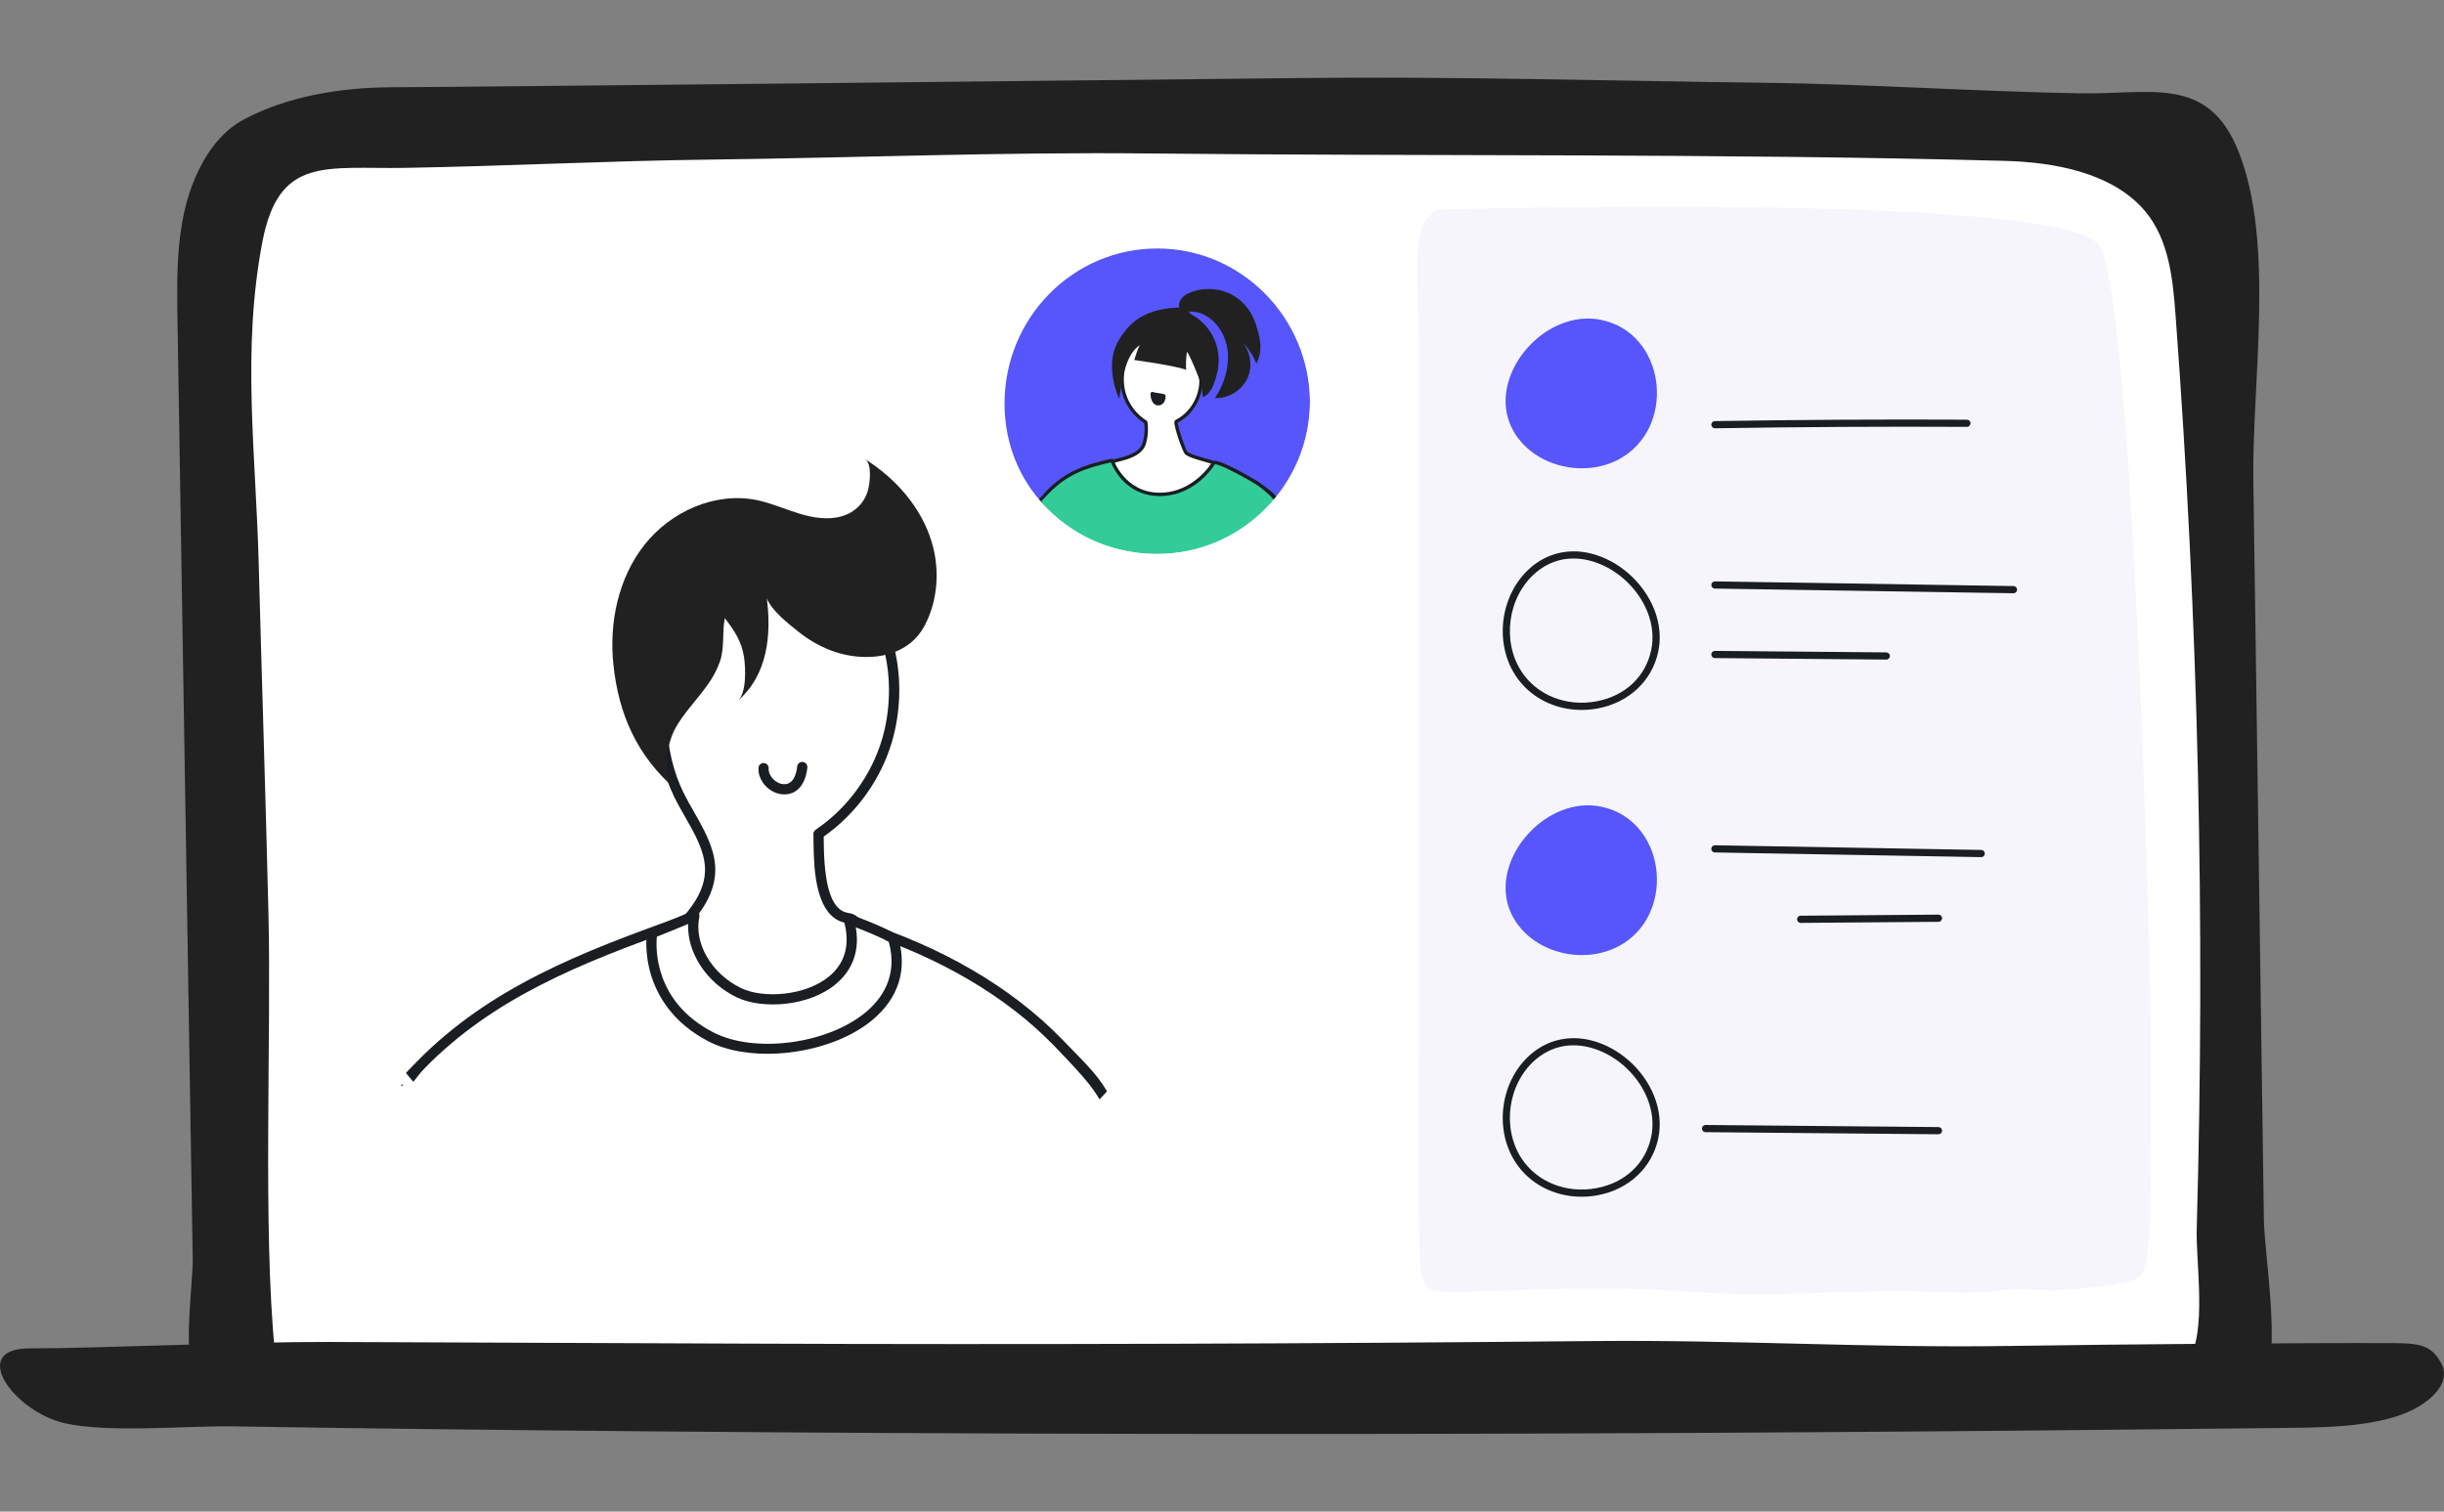 <svg xmlns="http://www.w3.org/2000/svg" width="472" height="292" viewBox="0 0 472 292" fill="none">
                            <rect x="0" y="0" width="472" height="292" fill="#808080" stroke="none"/>
                            <g clip-path="url(#clip0)">
                                <path d="M47.131 23.057C55.149 18.771 65.275 16.904 75.54 16.857C95.694 16.766 213.056 15.482 251.632 15.068C281.279 14.752 310.932 15.618 340.579 15.985C360.969 16.238 381.276 17.668 401.653 18.029C415.36 18.271 426.405 14.443 432.305 29.235C439.388 46.994 434.91 73.717 435.179 92.76C435.859 140.4 436.537 188.038 437.217 235.678C437.311 242.253 440.582 261.371 437.242 267.035C431.486 276.791 417.049 260.776 407.831 260.776C359.07 260.776 310.313 260.776 261.552 260.776C224.689 260.776 187.823 260.776 150.96 260.776C132.527 260.776 114.097 260.776 95.664 260.776C82.834 260.776 46.129 279.802 37.791 266.157C35.134 261.807 37.3 248.17 37.219 243.073C36.236 182.61 35.256 122.144 34.273 61.681C34.112 51.733 34.051 41.325 38.568 32.463C40.989 27.705 43.888 24.794 47.131 23.057Z" fill="#212121"/>
                                <path d="M413.58 40.002C407.252 33.291 396.63 31.33 387.19 31.077C331.832 29.594 276.642 30.219 221.759 29.644C193.425 29.346 165.089 30.491 136.758 30.835C117.27 31.072 97.865 32.086 78.393 32.424C62.909 32.694 53.874 30.055 50.676 46.722C46.664 67.634 49.401 87.593 49.957 108.638C50.554 131.286 51.309 153.931 51.85 176.582C52.414 200.163 50.74 237.536 53.078 260.979C54.555 275.807 59.122 260.471 72.488 260.471C119.085 260.471 165.68 260.471 212.278 260.471C247.505 260.471 282.736 260.471 317.964 260.471C335.578 260.471 353.192 260.471 370.806 260.471C382.747 260.471 415.04 274.085 422.512 263.021C426.288 257.429 424.056 244.042 424.244 237.334C425.91 178.496 424.544 119.574 420.155 60.87C419.633 53.87 418.883 46.405 414.402 40.944C414.141 40.616 413.863 40.302 413.58 40.002Z" fill="white"/>
                                <path d="M283.192 269.396H188.784C185.577 269.396 182.626 267.646 181.077 264.826C180.782 264.287 180.977 263.612 181.515 263.318C182.054 263.021 182.729 263.221 183.023 263.757C184.181 265.865 186.388 267.176 188.784 267.176H283.192C285.541 267.176 287.726 265.904 288.898 263.854C289.203 263.321 289.881 263.135 290.414 263.44C290.947 263.746 291.13 264.423 290.828 264.957C289.262 267.696 286.335 269.396 283.192 269.396Z" fill="#1A1E22"/>
                                <path d="M456.427 275.013C451.682 275.696 446.61 275.774 441.679 275.832C321.91 277.218 201.514 277.479 81.404 276.043C69.29 275.899 57.179 275.729 45.068 275.535C35.975 275.391 20.916 276.849 12.483 274.921C2.719 272.688 -6.191 260.454 5.698 260.468C18.35 260.482 47.842 259.165 63.298 259.226C90.002 259.332 116.709 259.437 143.416 259.546C198.301 259.765 253.189 259.576 308.061 259.048C335.007 258.79 360.903 260.412 387.843 260.001C410.177 259.659 445.035 259.382 462.416 259.451C467.941 259.473 469.66 260.165 471.417 263.246C473.7 267.249 468.985 271.676 462.66 273.649C460.678 274.265 458.587 274.702 456.427 275.013Z" fill="#212121"/>
                                <path d="M415.313 197.176C415.304 183.925 411.914 58.002 405.5 47.502C399.086 37.002 277.786 40.502 277.786 40.502C272 43.002 274.022 54.002 274.045 66.053V193.317C274.045 201.099 274.033 208.88 274.022 216.66C274.013 223.412 273.85 243.595 274.556 246.343C275.323 249.327 276.473 249.094 277.787 249.35C280.859 249.951 283.94 249.344 287.016 249.352C291.193 249.362 295.371 249.098 299.548 249.015C308.948 248.83 318.351 248.862 327.747 249.594C340.697 250.604 353.674 249.427 366.594 249.348C373.112 249.309 379.56 250.24 386.089 249.271C390.131 248.671 394.225 249.488 398.277 249.197C399.875 249.082 412.041 248.356 413.5 246.343C415.784 243.195 415.218 227.797 415.293 222.065C415.401 213.771 415.319 205.472 415.313 197.176Z" fill="#F5F5FB"/>
                                <path d="M152.429 241.221C201.999 238.561 240.025 196.2 237.363 146.606C234.702 97.011 192.36 58.964 142.791 61.624C93.221 64.284 55.195 106.645 57.856 156.239C60.518 205.834 102.86 243.882 152.429 241.221Z" fill="white"/>
                                <path d="M158.122 163.88C158.234 168.868 158.828 176.661 163.702 177.332C165.463 177.574 165.377 178.816 166.497 180.197C169.671 184.113 165.908 189.693 163.83 193.557C160.68 199.421 154.808 203.73 148.277 204.977C141.746 206.22 134.685 204.376 129.572 200.089C127.974 198.747 126.475 196.986 126.421 194.9C126.362 192.6 128.338 182.376 130.382 180.263C134.563 175.944 138.501 171.248 136.698 164.852C135.554 160.796 132.971 157.327 131.114 153.546C124.112 139.281 128.166 117.409 143.971 110.758C150.413 108.048 158.306 108.656 163.92 112.861C172.732 119.46 174.242 132.929 171.329 142.936C169.19 150.278 164.416 156.819 158.075 161.09C158.097 161.812 158.096 162.777 158.122 163.88Z" fill="white"/>
                                <path d="M145.404 206.316C139.491 206.633 133.514 204.681 128.94 200.843C126.668 198.937 125.488 196.947 125.438 194.925C125.377 192.533 127.349 181.981 129.678 179.575C133.822 175.297 137.402 170.971 135.753 165.117C135.028 162.549 133.709 160.239 132.31 157.794C131.604 156.56 130.874 155.284 130.234 153.977C126.132 145.623 125.702 134.772 129.111 125.657C131.893 118.219 137.036 112.605 143.594 109.846C150.577 106.909 158.79 107.782 164.517 112.07C168.796 115.273 171.726 120.237 172.995 126.42C174.106 131.852 173.854 137.813 172.283 143.211C170.147 150.55 165.347 157.222 159.079 161.601C159.082 161.812 159.085 162.034 159.087 162.274C159.093 162.755 159.1 163.288 159.111 163.858C159.29 171.852 160.835 175.942 163.838 176.354C165.527 176.586 166.076 177.585 166.56 178.466C166.76 178.828 166.963 179.201 167.267 179.575C170.518 183.584 167.571 188.869 165.417 192.726C165.166 193.177 164.925 193.61 164.703 194.022C161.394 200.181 155.324 204.635 148.465 205.943C147.45 206.139 146.428 206.261 145.404 206.316ZM151.1 110.125C148.813 110.248 146.521 110.757 144.357 111.669C136.599 114.931 132.79 121.456 130.956 126.353C127.732 134.975 128.132 145.23 132 153.112C132.615 154.361 133.327 155.611 134.017 156.817C135.414 159.26 136.859 161.783 137.649 164.587C139.582 171.443 135.47 176.432 131.092 180.951C129.34 182.762 127.349 192.602 127.407 194.875C127.445 196.305 128.385 197.807 130.204 199.331C135.122 203.457 141.808 205.204 148.092 204.007C154.372 202.811 159.931 198.729 162.962 193.092C163.19 192.671 163.436 192.226 163.692 191.767C165.673 188.214 168.141 183.792 165.732 180.82C165.318 180.308 165.047 179.816 164.828 179.419C164.412 178.662 164.274 178.408 163.568 178.31C157.439 177.465 157.221 167.612 157.136 163.903C157.125 163.325 157.118 162.785 157.111 162.299C157.107 161.857 157.102 161.459 157.092 161.118C157.083 160.782 157.249 160.464 157.528 160.274C163.638 156.157 168.327 149.738 170.385 142.662C173.205 132.982 171.686 119.908 163.331 113.652C159.919 111.095 155.522 109.888 151.1 110.125Z" fill="#1A1E22"/>
                                <path d="M160.463 125.646C158.19 124.786 156.065 123.529 154.164 122.003C152.261 120.475 148.965 117.917 148.094 115.566C149.003 122.659 148.248 130.399 142.497 135.365C144.222 133.876 143.992 128.92 143.694 126.947C143.232 123.872 141.799 121.791 139.983 119.398C139.428 122.157 139.976 125.012 139.051 127.735C137.313 132.855 133.062 136.019 130.492 140.563C128.897 143.38 127.461 149.836 130.332 152.347C123.024 145.954 119.48 137.994 118.465 128.417C117.603 120.268 119.403 111.645 124.483 105.216C129.56 98.788 138.151 94.955 146.173 96.605C148.956 97.176 151.572 98.355 154.286 99.191C157 100.027 159.946 100.52 162.665 99.698C165.147 98.948 167.05 97.043 167.671 94.534C168.003 93.197 168.444 89.562 167.057 88.688C172.962 92.394 177.881 97.958 179.919 104.639C181.539 109.949 181.165 115.989 178.535 120.918C175.723 126.19 169.633 127.616 163.991 126.617C162.781 126.406 161.604 126.077 160.463 125.646Z" fill="#212121"/>
                                <path d="M151.728 153.447C151.556 153.456 151.381 153.454 151.2 153.444C148.597 153.292 146.348 150.853 146.479 148.331C146.508 147.787 146.967 147.373 147.516 147.397C148.06 147.426 148.477 147.89 148.45 148.434C148.375 149.879 149.796 151.383 151.316 151.474C153.286 151.599 153.818 149.387 153.958 148.061C154.015 147.518 154.503 147.125 155.042 147.182C155.585 147.239 155.978 147.724 155.921 148.267C155.585 151.429 154.035 153.323 151.728 153.447Z" fill="#1A1E22"/>
                                <path d="M78.418 209.608C80.221 207.141 80.587 206.403 81.251 205.722C95.349 191.29 113.825 184.337 132.406 177.787C129.147 197.277 166.837 207.171 166.018 178.904C185.76 185.147 203.169 196.701 214.005 213.197" fill="white"/>
                                <path d="M212.874 213.258C211.252 210.488 210.628 209.325 203.665 202.104C194.284 192.379 181.447 185.025 167.011 180.261C166.89 187.531 164.081 192.968 159.02 195.654C153.175 198.758 144.731 197.778 138.49 193.278C133.5 189.682 130.922 184.635 131.25 179.243C112.109 186.029 95.134 192.862 81.956 206.413C80.736 207.669 80.511 208.241 79.395 209.463L77.445 209.754C78.928 206.882 75.433 210.252 80.55 205.031C94.421 190.881 112.095 183.901 132.081 176.856C132.411 176.741 132.776 176.808 133.044 177.032C133.312 177.257 133.439 177.607 133.382 177.952C132.509 183.176 134.793 188.18 139.647 191.681C145.304 195.759 152.891 196.678 158.101 193.912C162.848 191.393 165.248 186.212 165.035 178.932C165.026 178.613 165.171 178.31 165.425 178.115C165.679 177.924 166.012 177.867 166.318 177.962C181.591 182.792 195.138 190.508 205.061 200.705C210.711 206.514 212.443 208.123 214.529 212.173" fill="#1A1E22"/>
                                <path d="M142.71 191.764C136.22 188.64 132.97 182.113 134.101 176.881C132.545 177.613 125.973 180.236 125.973 180.236C125.766 180.628 124.121 193.496 137.299 200.294C149.755 206.72 177.879 199.36 172.492 181.294C170.022 179.777 163.906 177.563 163.906 177.563C167.971 191.56 150.297 195.418 142.71 191.764Z" fill="white"/>
                                <path d="M150.105 203.51C145.217 203.772 140.462 203.037 136.848 201.172C129.856 197.564 126.97 192.292 125.783 188.505C124.427 184.18 124.803 180.346 125.103 179.776C125.212 179.57 125.392 179.407 125.61 179.32C125.675 179.295 132.173 176.701 133.686 175.991C134.025 175.831 134.425 175.879 134.719 176.114C135.012 176.348 135.147 176.728 135.069 177.094C133.964 182.205 137.432 188.13 143.141 190.878C147.448 192.953 155.67 192.387 160.226 188.529C163.29 185.933 164.237 182.238 162.958 177.845C162.856 177.488 162.96 177.104 163.23 176.848C163.5 176.594 163.894 176.515 164.24 176.641C164.492 176.733 170.481 178.907 173.008 180.457C173.215 180.585 173.368 180.783 173.439 181.015C175.3 187.261 173.569 192.815 168.428 197.08C163.831 200.89 156.843 203.148 150.105 203.51ZM126.856 180.945C126.642 183.115 126.299 193.51 137.749 199.419C145.742 203.541 159.762 201.704 167.168 195.559C170.237 193.013 173.473 188.597 171.651 181.946C170.007 181.013 167.123 179.849 165.28 179.139C166.236 184.618 163.826 188.057 161.497 190.032C156.231 194.493 147.143 194.995 142.282 192.655C136.423 189.834 132.653 183.98 132.905 178.478C130.939 179.307 128.038 180.473 126.856 180.945Z" fill="#1A1E22"/>
                                <path d="M152.482 242.206C128.245 243.507 104.951 235.287 86.894 219.059C68.834 202.831 58.173 180.541 56.872 156.292C55.571 132.043 63.785 108.738 80.004 90.673C96.223 72.608 118.501 61.94 142.738 60.639C166.975 59.339 190.269 67.558 208.326 83.786C226.383 100.015 237.046 122.304 238.348 146.553C239.649 170.802 231.435 194.107 215.216 212.172C198.999 230.24 176.719 240.905 152.482 242.206ZM142.844 62.611C119.133 63.884 97.336 74.317 81.471 91.993C65.606 109.667 57.568 132.467 58.841 156.189C60.114 179.912 70.543 201.721 88.211 217.595C105.877 233.468 128.666 241.512 152.376 240.239C176.087 238.967 197.884 228.533 213.749 210.857C229.614 193.184 237.652 170.384 236.379 146.661C235.106 122.939 224.677 101.13 207.009 85.256C189.343 69.38 166.554 61.339 142.844 62.611Z" fill="white"/>
                                <path d="M301.429 62.589C303.92 61.578 306.638 61.228 309.345 61.814C321.476 64.436 323.691 81.556 313.685 88.109C307.563 92.118 298.564 90.871 293.761 85.348C286.92 77.484 292.806 66.084 301.429 62.589Z" fill="#5656FC"/>
                                <path d="M305.438 137.139C300.238 137.139 295.443 134.708 292.694 130.505C288.482 124.066 289.776 114.719 295.579 109.669C298.797 106.866 302.909 105.882 307.154 106.896C312.493 108.174 317.31 112.377 319.429 117.602C320.542 120.349 320.823 123.23 320.24 125.93C319.026 131.555 314.545 135.742 308.548 136.853C307.501 137.044 306.463 137.139 305.438 137.139ZM303.872 107.888C301.604 107.888 298.98 108.546 296.49 110.713C291.192 115.327 290.009 123.863 293.855 129.741C296.84 134.303 302.506 136.555 308.29 135.483C313.809 134.458 317.766 130.778 318.876 125.633C319.401 123.208 319.143 120.611 318.135 118.122C316.18 113.299 311.741 109.421 306.826 108.246C305.96 108.038 304.955 107.888 303.872 107.888Z" fill="#1A1E22"/>
                                <path d="M301.429 156.623C303.92 155.612 306.638 155.262 309.345 155.848C321.476 158.47 323.691 175.59 313.685 182.143C307.563 186.151 298.564 184.904 293.761 179.382C286.92 171.518 292.806 160.12 301.429 156.623Z" fill="#5656FC"/>
                                <path d="M305.438 231.175C300.238 231.175 295.443 228.745 292.694 224.542C288.482 218.103 289.776 208.755 295.579 203.705C298.797 200.902 302.906 199.919 307.151 200.933C312.49 202.21 317.308 206.413 319.426 211.638C320.539 214.386 320.82 217.266 320.237 219.966C319.023 225.592 314.542 229.778 308.545 230.889C307.501 231.081 306.463 231.175 305.438 231.175ZM303.872 201.924C301.604 201.924 298.98 202.583 296.49 204.749C291.192 209.363 290.012 217.9 293.855 223.778C296.84 228.339 302.506 230.592 308.29 229.52C313.809 228.494 317.766 224.814 318.876 219.669C319.401 217.244 319.143 214.647 318.135 212.158C316.18 207.335 311.741 203.458 306.826 202.283C305.96 202.074 304.955 201.924 303.872 201.924Z" fill="#1A1E22"/>
                                <path d="M331.193 82.734C330.816 82.734 330.505 82.431 330.499 82.051C330.494 81.668 330.799 81.351 331.182 81.345C347.244 81.082 363.622 80.987 379.865 81.07C380.248 81.073 380.556 81.384 380.556 81.768C380.553 82.151 380.245 82.459 379.862 82.459H379.859C363.628 82.376 347.258 82.468 331.207 82.734C331.202 82.734 331.199 82.734 331.193 82.734Z" fill="#1A1E22"/>
                                <path d="M388.852 114.599C388.85 114.599 388.844 114.599 388.841 114.599L331.185 113.696C330.802 113.691 330.496 113.374 330.502 112.991C330.508 112.607 330.827 112.299 331.207 112.307L388.863 113.21C389.247 113.216 389.552 113.533 389.546 113.916C389.541 114.294 389.23 114.599 388.852 114.599Z" fill="#1A1E22"/>
                                <path d="M382.625 165.573C382.622 165.573 382.616 165.573 382.613 165.573L331.182 164.67C330.799 164.665 330.494 164.348 330.499 163.965C330.505 163.584 330.816 163.281 331.193 163.281C331.196 163.281 331.202 163.281 331.204 163.281L382.636 164.184C383.019 164.19 383.324 164.506 383.319 164.89C383.313 165.267 383.002 165.573 382.625 165.573Z" fill="#1A1E22"/>
                                <path d="M364.289 127.411C364.286 127.411 364.286 127.411 364.283 127.411L331.188 127.122C330.804 127.119 330.496 126.805 330.499 126.422C330.502 126.041 330.813 125.733 331.193 125.733C331.196 125.733 331.196 125.733 331.199 125.733L364.294 126.022C364.677 126.025 364.986 126.338 364.983 126.722C364.98 127.105 364.672 127.411 364.289 127.411Z" fill="#1A1E22"/>
                                <path d="M347.758 178.276C347.377 178.276 347.066 177.968 347.063 177.587C347.061 177.204 347.369 176.89 347.752 176.887L374.367 176.679C374.37 176.679 374.37 176.679 374.373 176.679C374.753 176.679 375.064 176.987 375.067 177.368C375.07 177.751 374.762 178.065 374.378 178.068L347.763 178.276C347.763 178.276 347.76 178.276 347.758 178.276Z" fill="#1A1E22"/>
                                <path d="M374.374 219.108C374.371 219.108 374.368 219.108 374.368 219.108L329.378 218.7C328.995 218.697 328.687 218.383 328.689 218C328.692 217.619 329.003 217.311 329.384 217.311C329.386 217.311 329.386 217.311 329.389 217.311L374.379 217.719C374.762 217.722 375.07 218.036 375.068 218.419C375.065 218.803 374.754 219.108 374.374 219.108Z" fill="#1A1E22"/>
                                <path d="M193.33 77.444C193.33 94.017 206.76 106.567 223.324 106.567C239.889 106.567 253.319 94.017 253.319 77.444C253.319 60.871 239.889 47.435 223.324 47.435C206.76 47.435 193.33 60.869 193.33 77.444Z" fill="#5656FC"/>
                                <path d="M227.181 81.411C230.671 79.689 232.665 75.386 231.723 71.608C230.782 67.83 227.006 64.966 223.116 65.083C221.239 65.138 219.485 65.919 218.394 67.48C216.755 69.827 216.295 73.386 217.105 76.103C217.772 78.336 219.279 80.308 221.262 81.536C221.487 82.767 221.37 84.194 221.056 85.403C220.587 87.206 219.038 87.9 217.494 88.433C217.136 88.556 213.215 89.547 213.221 89.667C213.165 92.128 214.954 93.392 217.164 94.475C219.374 95.559 221.914 95.714 224.374 95.695C226.518 95.678 228.705 95.531 230.682 94.709C232.659 93.886 234.822 91.856 235.333 89.775C233.647 88.995 231.546 88.67 229.838 87.931C229.591 87.822 229.338 87.714 229.13 87.542C228.642 87.142 226.787 81.608 227.181 81.411Z" fill="white"/>
                                <path d="M217.02 94.773C214.843 93.706 212.838 92.35 212.894 89.67C212.885 89.37 213.094 89.308 214.179 89C214.784 88.828 215.562 88.62 216.184 88.453C216.75 88.303 217.283 88.159 217.389 88.122C218.846 87.617 220.307 86.983 220.74 85.32C221.057 84.106 221.137 82.808 220.965 81.733C218.983 80.461 217.467 78.453 216.792 76.194C215.931 73.308 216.478 69.647 218.125 67.288C219.207 65.738 221.023 64.811 223.106 64.749C227.145 64.63 231.068 67.605 232.043 71.525C233.006 75.4 230.996 79.811 227.454 81.639C227.47 82.483 228.919 86.853 229.336 87.281C229.511 87.425 229.744 87.525 229.966 87.622C230.763 87.967 231.674 88.228 232.557 88.478C233.545 88.758 234.567 89.05 235.469 89.47C235.611 89.536 235.688 89.695 235.65 89.847C235.092 92.123 232.737 94.203 230.807 95.009C228.739 95.87 226.493 96.003 224.374 96.023C224.247 96.023 224.119 96.025 223.988 96.025C221.745 96.028 219.213 95.85 217.02 94.773ZM232.376 89.117C231.474 88.859 230.541 88.595 229.705 88.231C229.453 88.12 229.164 87.997 228.917 87.795C228.359 87.336 226.698 82.386 226.801 81.489C226.826 81.264 226.943 81.164 227.034 81.117C230.388 79.461 232.307 75.319 231.404 71.689C230.499 68.058 226.862 65.302 223.125 65.413C221.223 65.472 219.641 66.272 218.663 67.672C217.125 69.877 216.614 73.305 217.422 76.011C218.063 78.164 219.527 80.075 221.437 81.258C221.517 81.308 221.57 81.389 221.587 81.478C221.803 82.669 221.728 84.131 221.376 85.489C220.862 87.47 219.157 88.209 217.603 88.747C217.48 88.789 217.07 88.9 216.35 89.092C215.512 89.317 214.04 89.709 213.549 89.878C213.596 91.936 215.087 93.092 217.308 94.181C219.507 95.259 222.112 95.384 224.372 95.367C226.423 95.35 228.595 95.223 230.558 94.406C232.812 93.467 234.445 91.478 234.939 89.961C234.142 89.62 233.245 89.364 232.376 89.117ZM213.549 89.678C213.549 89.672 213.549 89.664 213.549 89.659C213.549 89.664 213.549 89.672 213.549 89.678Z" fill="#1A1E22"/>
                                <path d="M222.526 76.039C222.512 76.778 222.77 77.989 223.728 77.986C224.07 77.986 224.367 77.778 224.542 77.494C224.725 77.194 224.778 76.833 224.78 76.483C224.07 76.239 223.237 76.283 222.526 76.039Z" fill="#1A1E22"/>
                                <path d="M222.8 77.928C222.337 77.458 222.187 76.639 222.198 76.03C222.201 75.925 222.253 75.828 222.339 75.766C222.426 75.705 222.537 75.691 222.634 75.725C222.959 75.836 223.317 75.883 223.697 75.933C224.094 75.986 224.502 76.039 224.888 76.172C225.022 76.219 225.11 76.344 225.11 76.486C225.105 76.969 225.013 77.355 224.822 77.666C224.572 78.072 224.164 78.317 223.728 78.317H223.725C223.37 78.317 223.05 78.183 222.8 77.928ZM223.611 76.589C223.37 76.558 223.122 76.525 222.878 76.475C222.928 76.858 223.053 77.247 223.27 77.469C223.394 77.597 223.544 77.661 223.728 77.661C223.728 77.661 223.728 77.661 223.73 77.661C223.936 77.661 224.136 77.536 224.264 77.325C224.358 77.169 224.419 76.972 224.441 76.728C224.18 76.661 223.903 76.625 223.611 76.589Z" fill="#1A1E22"/>
                                <path d="M219.054 69.541C219.296 68.786 219.746 67.258 220.145 66.644C217.147 68.63 216.703 73.939 216.15 76.997C215.922 76.675 213.349 70.73 215.822 66.161C217.274 63.477 219.19 61.522 221.967 60.463C222.905 60.105 223.88 59.838 224.871 59.672C225.132 59.627 227.711 59.274 227.756 59.483C227.295 57.299 229.88 56.346 231.529 56.016C233.55 55.61 235.707 55.852 237.565 56.752C239.808 57.841 241.566 59.866 242.382 62.216C243.29 64.827 244.062 67.638 242.626 70.239C242.027 68.7 241.116 67.291 239.969 66.133C241.519 67.966 241.927 70.755 240.966 72.944C240.328 74.397 239.136 75.589 237.707 76.269C237.137 76.541 236.552 76.711 235.932 76.816C235.755 76.847 234.652 76.869 234.572 76.989C236.701 73.875 237.893 69.533 236.665 65.824C236.146 64.255 235.21 62.791 233.942 61.724C233.306 61.188 232.584 60.752 231.801 60.474C231.165 60.249 230.257 60.197 229.602 60.155C229.802 60.697 230.507 60.944 230.954 61.249C231.568 61.672 232.131 62.163 232.639 62.708C233.681 63.827 234.475 65.177 234.922 66.638C235.444 68.344 235.488 70.189 235.086 71.925C234.675 73.694 234.105 75.877 232.326 76.739C232.176 75.875 232.229 74.905 231.923 74.08C231.14 71.969 230.341 69.891 229.274 67.919C229.102 68.086 228.913 71.358 229.138 71.43C226.298 70.508 219.06 69.541 219.054 69.541Z" fill="#212121"/>
                                <path d="M224.379 107.354C210.494 107.354 203.825 100.342 203.825 100.342L200.516 97.214C200.516 97.214 203.809 91.072 214.762 88.936C214.762 88.936 216.913 95.45 223.916 95.503C230.846 95.556 234.411 89.4 234.411 89.4C235.038 88.778 242.096 92.828 242.893 93.381C244.55 94.534 246.527 96.323 246.527 96.323C246.527 96.323 238.253 107.354 224.379 107.354Z" fill="#33CC99"/>
                                <path d="M205.688 101.667C199.713 97.55 200.393 96.653 200.885 96.173C201.648 95.428 201.398 95.545 202.151 94.778C205.749 91.114 209.475 89.742 214.689 88.614C214.853 88.578 215.02 88.672 215.072 88.834C215.092 88.897 217.227 95.125 223.916 95.175C223.943 95.175 223.971 95.175 223.999 95.175C230.593 95.175 234.089 89.297 234.125 89.236C234.139 89.211 234.158 89.189 234.177 89.167C234.391 88.953 234.752 88.597 238.739 90.656C240.705 91.672 242.668 92.823 243.082 93.111C247.438 96.145 246.527 96.323 246.527 96.323C242.893 102.062 224.915 114.915 205.688 101.667ZM246.199 96.764C246.199 96.764 245.144 95.342 242.704 93.653C242.332 93.397 240.513 92.325 238.65 91.356C235.638 89.784 234.819 89.667 234.635 89.664C234.405 90.034 233.522 91.372 231.976 92.72C230.343 94.145 227.639 95.834 223.999 95.834C223.968 95.834 223.941 95.834 223.91 95.834C220.17 95.806 217.796 93.959 216.461 92.417C215.353 91.133 214.77 89.867 214.55 89.32C209.489 90.436 206.06 91.739 202.62 95.242C201.859 96.009 201.082 96.834 201.082 96.834C201.082 96.834 202.381 98.826 205.688 101.67C208.545 104.128 206.582 102.339 210.897 104.734C213.618 106.245 213.568 105.784 217.68 106.748C223.699 108.156 231.518 106.565 236.282 104.384C241.163 102.148 246.199 96.764 246.199 96.764Z" fill="#1A1E22"/>
                                <path d="M201.882 98.795C196.154 93.064 193 85.447 193 77.341C193 69.238 196.154 61.619 201.882 55.888C207.61 50.157 215.223 47.002 223.325 47.002C231.426 47.002 239.039 50.157 244.767 55.888C250.495 61.619 253.649 69.236 253.649 77.341C253.649 85.445 250.495 93.064 244.767 98.795C239.039 104.526 231.426 107.681 223.325 107.681C215.223 107.681 207.61 104.526 201.882 98.795ZM202.348 56.357C196.745 61.963 193.661 69.416 193.661 77.344C193.661 85.272 196.745 92.725 202.348 98.331C207.951 103.937 215.401 107.023 223.325 107.023C231.249 107.023 238.698 103.937 244.301 98.331C249.904 92.725 252.988 85.272 252.988 77.344C252.988 69.416 249.904 61.963 244.301 56.357C238.698 50.752 231.249 47.666 223.325 47.666C215.401 47.663 207.951 50.752 202.348 56.357Z" fill="white"/>
                                <path d="M223.5 107.5C206.92 107.5 193.5 94.764 193.5 77.957C193.5 61.127 206.939 47.5 223.5 47.5C240.061 47.5 253.5 61.13 253.5 77.957C253.5 94.764 240.08 107.5 223.5 107.5Z" stroke="white"/>
                            </g>
                            <defs>
                                <clipPath id="clip0">
                                    <rect width="472" height="292" fill="white"/>
                                </clipPath>
                            </defs>
                        </svg>